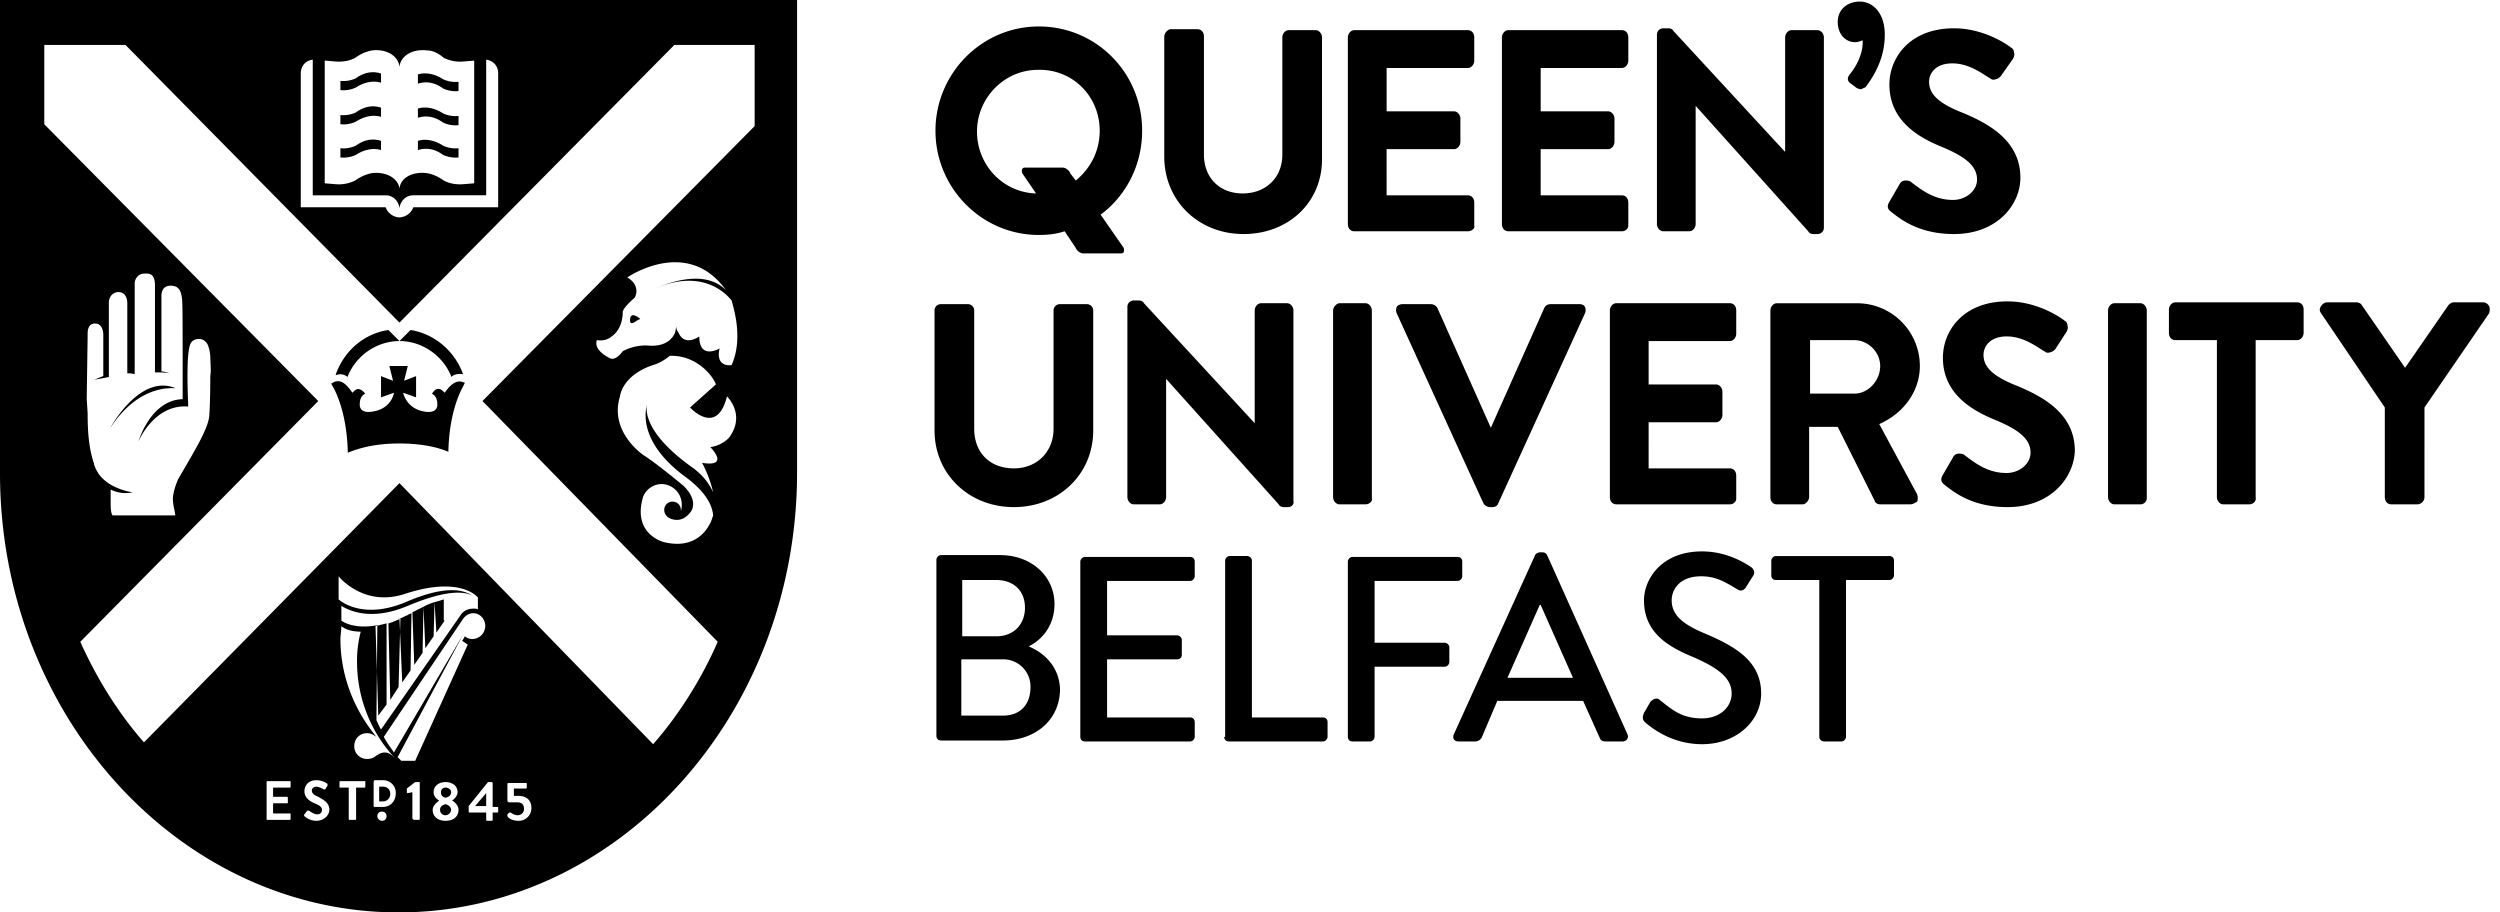 <svg viewBox="0 0 137 50" width="137" height="50" xmlns="http://www.w3.org/2000/svg"><path fill-rule="evenodd" clip-rule="evenodd" d="M43.68 25.885V0H0v25.935C0 39.18 9.808 50 21.84 50s21.84-10.818 21.84-24.115zM7.888 40.683L21.89 26.476l13.903 14.307c1.415-1.617 2.629-3.539 3.539-5.612L26.44 21.976 41.355 6.91V2.461h-4.398L21.89 17.678 6.876 2.461H2.427V6.81l15.015 15.167L4.4 35.17c.91 2.022 2.072 3.893 3.488 5.511zm16.026-6.017l.455-.658h-.05v-1.163l-.017.006-.004.001a5.612 5.612 0 0 1-.485.145 3.026 3.026 0 0 0-.582.24l-.01.005-.015.008-.606.303.101 2.882.455-.657.05-2.528.102 2.275.455-.657.05-1.865.101 1.663zm-.1-1.664l-.001-.005v.005zm-1.697.805c-.075.038-.15.076-.225.1v.021a7.217 7.217 0 0 0-.113.047l-.055.023a3.063 3.063 0 0 1-.439.162l.101 4.197.455-.709.082-3.022.12 2.77.456-.657.05-3.134a1.024 1.024 0 0 1-.088.037l-.008.003a.263.263 0 0 0-.106.06 1.705 1.705 0 0 0-.23.102zm-.225.121l.031.698.02-.718-.03.011-.02.008v.001zm-1.163 5.288l.455-.607V34.16l-.129.032-.376.095v-.026c-1.365.253-1.972-.253-1.972-.253V33.2c.405.252 1.618.859 3.64 0 2.248-.945 3.177-.769 3.568-.541-.412-.273-1.295-.667-3.568.288-2.527 1.111-3.791-.102-3.791-.102v-1.263s1.364 1.718 3.64.96c3.083-1.01 3.993.203 3.993.203v.658c-.05-.05-.151-.051-.252-.051-.253 0-.506.1-.658.303l-4.398 6.32a2.04 2.04 0 0 1-.161-.311l-.012-.025c-.024-.053-.05-.109-.08-.17v-.05l.026-2.63.075 2.427zm-.05-4.929l-.025 2.502-.076-2.477.1-.025zm5.257-.683c-.202 0-.404.1-.556.304l-4.347 6.471c.105.21.235.397.371.592l.008.012v.001h.001c.058.082.117.166.175.254l3.792-6.47-3.59 6.723.203.202h.759l2.881-6.37-.304-.203.152-.252c.101.1.253.151.405.151a.722.722 0 0 0 .707-.707c0-.404-.303-.708-.657-.708zm-7.257 1.1v-.007c.014-.123.027-.254.027-.385 0 0 .304.303 1.063.303a6.27 6.27 0 0 0-.203 1.669c0 2.022.81 3.943 2.123 5.308v-.001c-.203-.202-.354-.353-.607-.353-.202 0-.354.101-.505.203-.101.1-.303.151-.455.151a.692.692 0 0 1-.708-.708c0-.404.303-.707.708-.707.202 0 .354.1.505.202-1.213-1.466-1.971-3.337-1.971-5.36 0-.094.01-.2.022-.31v-.005zM34.53 17.477c-.05.454.354.1.354.1l.202-.1s-.505-.456-.556 0zm1.312-1.643c2.552-1.123 3.875.164 4.25.631.008.035.02.08.035.132.152.56.564 2.067-.035 3.408-.304.05-.86-.05-.658-.91 0 0-1.112.656-1.112-.658 0 0-.759.556-1.113-.151 0-.025-.012-.038-.025-.05l-.001-.002c-.012-.012-.024-.025-.024-.05-.05-.05-.101-.15-.101-.303l-.05.303c-.102.304-.456.81-1.416.759 0 0-.708-.102-1.466.303 0 0-.405.606-.76.354 0 0-.858-.405-.657-.961 0 0 .456.101.81-.203.657-.454.607-1.364.607-1.364.1-.303.657-.758.657-.758.353-.708-.405-1.113-.405-1.113s3.286-2.275 5.41.708c-1.08-1.116-2.956-.514-3.946-.075zm-.655.328s.162-.095.43-.224c-.146.07-.289.145-.43.224zm4.651 5.561c-.556 2.225-2.022.607-2.022.607l1.416-1.264c-.152-.455-1.062-1.618-2.528-1.567-.228.19-.484.344-.758.455-1.871.556-1.972 1.77-1.972 1.77-.607 1.971 1.314 3.235 1.314 3.235.658.405 2.175 1.669 2.175 1.669.91.91.353 1.465.353 1.465-.556.709-1.213.254-1.213.254l-.002-.002c-.1-.101-.2-.202-.2-.403 0-.253.202-.455.455-.455s.455.202.455.455v.05c.05-.1.05-.252.05-.353a1.122 1.122 0 0 0-1.112-1.113 1.1 1.1 0 0 0-1.01.708c-.607 2.074 1.162 2.478 1.162 2.478 2.123.506 2.629-1.315 2.629-1.315 0-.024.012-.049.025-.074v-.001l.002-.003c.012-.025.024-.05.024-.074-.051-.606-.455-1.314-1.467-2.072-2.562-1.864-2.29-3.556-2.153-4.008-.092.372-.064 1.618 2.406 3.4.657.455 1.011.961 1.214 1.416a6.443 6.443 0 0 0-.608-1.617c1.568.253.455-.86.455-.86.658-.1 1.012-.506 1.012-.506.96-1.264-.102-2.275-.102-2.275zm-33.822 1.77s1.619-3.033 3.59-2.225c0 .005-.023.005-.066.005h-.016c-.383-.009-2.043-.044-3.508 2.22zm5.511-3.893c0-.253-.101-.759-.253-.86-.202-.253-.657-.202-.81.05-.255.384-.187 2.382-.16 3.183l.001.011c.005.145.009.248.009.295-1.871-.151-2.73 1.92-2.73 1.92s.656-2.274 2.426-2.325c0-4.701 0-5.358-.05-5.611-.051-.304-.152-.607-.608-.607-.404 0-.505.303-.505.556v4.145c.151 0 .303.051.455.102-.253-.052-.556-.052-.81-.052v-4.752c0-.556-.202-.708-.606-.657-.354 0-.505.354-.505.505v5.006c-.152-.051-.304-.051-.405-.051v-3.792s.05-.708-.556-.657c0 0-.455.05-.455.607v4.044c-.506.102-.81.152-.81.152.076-.026.164-.063.252-.1.089-.04.178-.078.254-.103v-2.174s.05-.707-.455-.707c-.303 0-.404.253-.404.556v.151l-.05 3.439.05.758c0 .91.05 1.82.303 2.628 0 .021.009.043.019.067.014.036.032.077.032.136.05.152.15.354.252.505.607.86 1.87 1.012 1.87 1.012-.505.101-.909 0-1.213-.152v.708c0 .252 0 .556.102.708h3.437c0-.065-.02-.166-.045-.287v-.003c-.053-.255-.124-.598-.056-.872.051-.304.151-.558.253-.81.13-.227.262-.455.394-.679.684-1.174 1.325-2.273 1.325-2.91.051-.758.05-2.073.05-2.073.035-.267.024-.468.014-.674v-.005l-.002-.038c-.005-.093-.01-.189-.01-.293zm13.6-14.61c-.506.05-.86-.152-.86-.152-.556-.405-1.062-.354-1.365-.253v-.506c.304-.1.81-.1 1.365.253 0 0 .354.202.86.152v.505zm0 1.87c-.506.05-.86-.152-.86-.152-.556-.404-1.062-.354-1.365-.253V5.95c.304-.1.81-.1 1.365.254 0 0 .354.202.86.151v.506zm0 1.768c-.506.051-.86-.15-.86-.15-.556-.405-1.062-.354-1.365-.253v-.506c.304-.1.81-.1 1.365.253 0 0 .354.202.86.152v.504zM20.88 4.534c-.304-.101-.81-.101-1.365.253 0 0-.354.202-.86.152v-.506c.506.05.86-.152.86-.152.556-.404 1.061-.353 1.365-.252v.505zm0 1.87c-.304-.1-.81-.1-1.365.254 0 0-.354.202-.86.152v-.506c.506.05.86-.152.86-.152.556-.405 1.061-.353 1.365-.253v.506zm0 1.82c-.304-.1-.81-.1-1.365.254 0 0-.354.202-.86.15v-.504c.506.05.86-.152.86-.152.556-.404 1.061-.354 1.365-.253v.506zm4.499-4.852a2.032 2.032 0 0 1-1.062-.203c-.353-.303-.657-.405-.91-.405-.809-.1-1.465.304-1.516.91-.05-.607-.708-1.01-1.517-.91-.253.051-.556.152-.91.405 0 0-.404.253-1.062.203l-.607-.052v6.725l.607.05a2.031 2.031 0 0 0 1.062-.202c.354-.253.657-.354.91-.404.809-.102 1.466.303 1.517.858.05-.606.708-.96 1.517-.858.252.05.556.151.91.403 0 0 .404.254 1.061.203l.607-.05V3.321l-.607.05zm1.264 7.33V3.27c.404.052.657.354.657.758v7.331h-4.65s-.152.506-.759.556a.85.85 0 0 1-.758-.556h-4.651v-7.33c0-.405.252-.708.657-.759v7.433h3.994c.405 0 .708.302.758.707.051-.404.354-.708.758-.708h3.994zM14.661 44.93c-.025 0-.037 0-.044-.006-.006-.006-.006-.02-.006-.045v-2.022s0-.051.05-.051h1.213c.026 0 .038 0 .045.006.006.007.006.02.006.045v.253s0 .05-.05.05h-.91v.505h.758s.05 0 .05.05v.254c0 .025 0 .038-.006.045-.006.006-.02.006-.044.006h-.758v.556h.91c.025 0 .037 0 .044.006.006.007.006.02.006.044v.253s0 .051-.05.051H14.66zm2.68.05a1.01 1.01 0 0 1-.658-.253s-.05-.05 0-.101l.152-.203h.1s.254.203.456.203c.152 0 .253-.101.253-.252 0-.152-.152-.253-.405-.354-.252-.102-.556-.304-.556-.657 0-.304.203-.608.657-.608.304 0 .557.153.607.203v.101l-.1.152c0 .05-.052.05-.102.05 0 0-.253-.15-.405-.15-.15 0-.252.1-.252.202 0 .15.1.252.354.352l.088.051c.24.139.518.299.518.658 0 .303-.303.606-.707.606zm1.82-.05s-.05 0-.05-.051V43.16h-.456c-.025 0-.038 0-.044-.006-.006-.007-.006-.02-.006-.045v-.252s0-.052.05-.052h1.314c.026 0 .039 0 .045.007.006.006.006.019.006.045v.252s0 .05-.05.05h-.455v1.719s0 .051-.051.051h-.303zm3.495-.006c-.007-.007-.007-.02-.007-.045h-.05v-1.466l-.254.05s-.05 0-.05-.05v-.202l.455-.353h.203c.024 0 .037 0 .043.006.007.006.007.019.007.044v1.97s0 .052-.05.052H22.7c-.026 0-.038 0-.044-.006zm1.763-.854c-.203.05-.304.151-.304.304 0 .202.152.303.304.303a.326.326 0 0 0 .303-.303c0-.102-.101-.253-.303-.304zm-.253-.657c0 .151.05.252.253.303.202-.05.303-.152.303-.303 0-.152-.152-.253-.303-.253-.152 0-.253.1-.253.253zm.253 1.567c-.455 0-.708-.253-.708-.606 0-.213.214-.39.313-.47l.002-.003a.533.533 0 0 0 .04-.033c-.102-.051-.304-.203-.304-.455 0-.354.303-.556.657-.556.354 0 .657.202.657.556 0 .202-.202.404-.303.455.1.05.354.253.354.506 0 .353-.253.606-.708.606zm2.224-1.517l-.607.708h.607v-.708zm0 1.062h-.91c-.05 0-.05-.05-.05-.102v-.252l1.061-1.314h.203s.05 0 .05.05v1.314h.253c.025 0 .038 0 .044.007.006.006.006.019.006.044v.203s0 .05-.05.05h-.253v.405s0 .05-.05.05h-.253s-.05 0-.05-.05v-.405zm1.77.455c-.354 0-.556-.151-.607-.253v-.102l.101-.1h.05c.018 0 .046.016.083.039a.628.628 0 0 0 .322.112.345.345 0 0 0 .354-.353c0-.202-.101-.354-.354-.354h-.455c-.05 0-.101-.05-.101-.1v-.911s0-.05.05-.05h.962c.05 0 .05 0 .05.05v.202s0 .05-.05.05h-.658v.405h.253c.455 0 .708.253.708.657a.69.69 0 0 1-.708.708zm-7.483-.505c-.151 0-.253.101-.253.252 0 .102.102.253.253.253.152 0 .253-.101.253-.253 0-.15-.101-.252-.253-.252zm.05-.557h-.201v-.808h.201c.253 0 .405.151.405.404a.4.4 0 0 1-.405.404zm-.454.303h.454c.405 0 .709-.303.709-.758a.691.691 0 0 0-.709-.708h-.454s-.051.05-.051.102v1.264c0 .05 0 .1.05.1zm1.365-19.918c1.466 0 2.326.303 2.68.455.043-2.164.666-3.325.823-3.618.023-.042.036-.066.036-.073l.05-.1h-.05c-.477-.239-.864.286-1.034.516l-.028.039-.003-.003c-.1-.1-.2-.2-.3-.2-.203-.05-.354.203-.354.203l-.05.05s.303.102.303.557c0 0 .101.606-.81.405-.909-.203-1.06-1.012-1.06-1.012l.707.253v-1.163l-.657.253.202-.809h-1.01l.202.81-.658-.254v1.163l.708-.253s-.101.81-1.062 1.012c-.91.202-.81-.405-.81-.405 0-.455.304-.557.304-.557l-.05-.05s-.152-.203-.354-.203c-.102 0-.203.102-.303.203a4.324 4.324 0 0 1-.045-.061c-.177-.247-.555-.772-1.018-.495l-.1.051.05.1s.809 1.214.86 3.691c.505-.202 1.365-.505 2.83-.505zm-.607-6.218c-1.365.202-2.426 1.162-2.882 2.426v.051c.253-.1.456-.05.657.1v-.05c.455-1.112 1.568-1.921 2.832-1.921 1.264 0 2.376.81 2.831 1.92v.052c.151-.152.404-.202.657-.152-.455-1.264-1.567-2.224-2.881-2.426l-.607.606-.607-.606zm42.517-9.506c0 2.427 1.871 4.247 4.348 4.247 2.478 0 4.348-1.768 4.297-4.196V2.057c0-.203-.151-.405-.354-.405h-1.466c-.202 0-.354.202-.354.405v6.42c0 1.264-.91 2.124-2.173 2.124-1.264 0-2.123-.86-2.123-2.123V2.006c0-.253-.152-.405-.355-.405h-1.466c-.151 0-.354.203-.354.405v6.572zm10.416 4.096h6.218c.202 0 .404-.152.354-.303v-1.264c0-.253-.152-.404-.354-.404h-4.449V8.174h3.69c.203 0 .354-.202.354-.404V6.506c0-.202-.15-.405-.353-.405h-3.69V3.725h4.448c.202 0 .354-.202.354-.405V2.056c0-.253-.152-.404-.354-.404h-6.218c-.203 0-.354.202-.354.404V12.27c0 .252.151.404.354.404zm8.442 0h6.219c.202 0 .353-.152.353-.303v-1.264c0-.253-.151-.404-.353-.404h-4.45V8.174h3.691c.203 0 .354-.202.354-.404V6.506c0-.202-.151-.405-.354-.405h-3.69V3.725h4.449c.201 0 .353-.202.353-.405V2.056c0-.253-.151-.404-.353-.404h-6.219c-.202 0-.354.202-.354.404V12.27c0 .252.152.404.354.404zm16.734.151h.203a.345.345 0 0 0 .353-.353V2.057c0-.202-.151-.404-.353-.404H98.18c-.202 0-.355.202-.355.404v6.269L91.71 1.703c-.052-.101-.152-.152-.304-.152h-.253a.346.346 0 0 0-.353.354V12.27c0 .202.15.404.353.404h1.417c.201 0 .352-.202.352-.405V5.8l6.169 6.874c.05.101.152.152.303.152zm2.442-7.969c.035.015.077.032.137.032.025 0 .05-.012.087-.031.038-.019.089-.044.166-.07.454-.606 1.061-1.567 1.061-2.881 0-1.264-.708-1.82-1.366-1.82-.707 0-1.212.454-1.212 1.112 0 .657.404 1.112.96 1.112.121 0 .209-.032.317-.07l.088-.031v.151c0 .506-.253 1.163-.709 1.719-.2.25-.052.402-.001.454l.001.001.406.304c.02 0 .041.008.065.018zm1.904 6.832c.459.356 1.465 1.137 3.338 1.137 2.377 0 3.64-1.617 3.64-3.084 0-1.97-1.616-2.932-3.235-3.59-1.264-.505-1.769-1.01-1.769-1.667 0-.506.404-1.012 1.264-1.012.758 0 1.365.355 1.971.758l.101.05c.101.103.202.103.354.052a.52.52 0 0 0 .304-.253l.607-.86c.05-.1.101-.203.05-.354a.276.276 0 0 0-.152-.252c-.252-.203-1.516-1.063-3.135-1.063-2.426 0-3.538 1.618-3.538 3.084 0 2.023 1.669 2.933 2.932 3.438 1.314.556 1.871 1.062 1.871 1.77 0 .607-.607 1.113-1.315 1.113-.961 0-1.617-.455-2.275-.961-.101-.102-.253-.102-.354-.102-.151 0-.252.102-.303.203l-.556.96c-.152.253-.101.405.101.556l.099.077zM70.374 27.79h.203c.201 0 .354-.152.303-.355V17.021c0-.202-.151-.404-.353-.404H69.11c-.202 0-.353.202-.353.404v6.169l-6.067-6.572c-.05-.1-.152-.152-.304-.152h-.252a.345.345 0 0 0-.353.354v10.413c0 .203.15.405.353.405h1.416c.202 0 .354-.202.354-.405v-6.47l6.168 6.875c.05.101.15.152.302.152zm3.033-.152h1.416c.203 0 .404-.151.354-.353V17.021c0-.202-.152-.404-.354-.404h-1.416c-.151 0-.354.202-.354.404v10.212c0 .203.151.405.354.405zm8.241.152h.152c.1 0 .253-.05.302-.202l4.753-10.415a.43.43 0 0 0 0-.353c-.05-.101-.152-.152-.304-.152h-1.567c-.202 0-.302.101-.354.202l-2.932 6.572-2.932-6.572a.425.425 0 0 0-.354-.202h-1.567c-.1 0-.252.051-.303.152a.438.438 0 0 0 0 .353l4.753 10.415a.439.439 0 0 0 .353.202zm6.926-.152h6.219c.202 0 .353-.151.353-.303v-1.264c0-.252-.15-.404-.353-.404h-4.448V23.14h3.69c.202 0 .353-.202.353-.405v-1.263c0-.203-.15-.405-.353-.405h-3.69V18.69h4.448c.202 0 .353-.202.353-.404V17.02c0-.253-.15-.404-.353-.404h-6.219c-.201 0-.353.202-.353.404v10.212c0 .254.151.405.353.405zm13.043-6.067h-2.426V18.64h2.426c.76 0 1.417.658 1.417 1.416 0 .809-.658 1.516-1.417 1.516zm1.417 6.068h1.617c.152 0 .253-.05.405-.152.051-.102.051-.253 0-.404l-2.073-3.843c1.364-.607 2.225-1.82 2.225-3.185a3.441 3.441 0 0 0-3.438-3.437h-4.399c-.201 0-.353.202-.353.404v10.212c0 .253.151.405.353.405h1.416c.151 0 .354-.203.354-.405v-3.841h1.567l2.023 4.043c0 .051.1.203.303.203zm3.639-.984c.461.357 1.466 1.135 3.337 1.135 2.376 0 3.64-1.617 3.691-3.084 0-1.972-1.619-2.932-3.236-3.59-1.264-.506-1.769-1.01-1.769-1.667 0-.507.405-1.013 1.264-1.013.757 0 1.364.354 1.971.759l.102.05c.1.102.202.102.353.051a.512.512 0 0 0 .303-.252l.556-.86c.051-.1.102-.203.051-.354a.276.276 0 0 0-.152-.253c-.252-.202-1.516-1.062-3.134-1.062-2.427 0-3.539 1.618-3.539 3.085 0 2.022 1.668 2.932 2.932 3.438 1.314.555 1.871 1.061 1.871 1.769 0 .607-.607 1.113-1.315 1.113-.96 0-1.617-.455-2.275-.961-.101-.101-.252-.101-.353-.101a.342.342 0 0 0-.304.201l-.556.961c-.152.253-.101.404.101.557l.101.078zm9.201.983h1.416a.348.348 0 0 0 .33-.216.354.354 0 0 0 .024-.137V17.021c0-.202-.152-.404-.354-.404h-1.416c-.202 0-.354.202-.354.404v10.212c0 .203.152.405.354.405zm5.966 0h1.416c.202 0 .404-.151.354-.405V18.64h2.275c.201 0 .354-.201.354-.404v-1.264c0-.253-.152-.404-.354-.404h-6.674c-.202 0-.354.202-.354.404v1.265c0 .252.152.403.354.403h2.275v8.595c0 .202.151.404.354.404zm9.201 0h1.416a.4.4 0 0 0 .375-.249c.02-.05.03-.102.029-.155V22.33l3.539-5.157c.051-.152.051-.303 0-.404-.102-.152-.203-.203-.354-.203h-1.567c-.102 0-.202.05-.303.152l-2.377 3.438-2.375-3.438c-.051-.1-.203-.152-.304-.152h-1.567a.423.423 0 0 0-.353.203c-.102.151-.102.253 0 .404l3.488 5.157v4.904c0 .253.151.404.353.404zm-79.828-4.044c0 2.376 1.87 4.196 4.348 4.196 2.477 0 4.348-1.82 4.347-4.196v-6.572a.346.346 0 0 0-.354-.354h-1.465a.345.345 0 0 0-.354.354v6.471c0 1.265-.91 2.174-2.174 2.174-1.314 0-2.174-.86-2.174-2.174v-6.471a.346.346 0 0 0-.353-.354h-1.467a.345.345 0 0 0-.354.354v6.572zm1.467 12.537v3.085h2.275c1.01 0 1.516-.658 1.516-1.568a1.49 1.49 0 0 0-1.516-1.517H52.68zm.05-4.347v3.084h1.87c.96 0 1.568-.657 1.568-1.567 0-.96-.658-1.517-1.568-1.517h-1.87zm5.056 1.314c0 1.112-.607 1.922-1.416 2.325.86.355 1.668 1.113 1.719 2.327 0 1.668-1.314 2.83-3.134 2.83h-3.387c-.152 0-.253-.1-.253-.252v-9.656c0-.102.1-.253.253-.253h3.235c1.719 0 2.983 1.162 2.983 2.679zm1.668 7.534c-.151 0-.253-.102-.253-.253v-9.606c0-.1.102-.252.253-.252h5.764c.151 0 .253.1.253.252v.81c0 .1-.102.252-.253.252h-4.55v2.983h3.843c.1 0 .252.1.252.253v.809c0 .152-.102.252-.252.252h-3.843v3.184h4.55c.151 0 .253.102.253.254v.809c0 .101-.102.253-.253.253h-5.764zm7.887 0c-.152 0-.253-.102-.253-.253h.05v-9.657c0-.101.102-.252.254-.252h.96c.1 0 .252.1.252.252v8.594h3.893c.152 0 .253.102.253.254v.809c0 .101-.101.253-.253.253h-5.156zm6.774 0c-.152 0-.253-.102-.253-.253v-9.606c0-.1.101-.253.253-.253h5.763c.151 0 .253.101.253.253v.809c0 .101-.102.252-.253.252h-4.55v3.388h3.843c.1 0 .253.1.253.252v.81c0 .1-.1.252-.253.252h-3.843v3.843c0 .101-.1.253-.252.253h-.96zm10.263-7.482l-1.769 3.993h3.59l-1.77-3.993h-.05zm-3.54 7.482h-.909c-.253 0-.354-.203-.253-.405l4.448-9.808c.051-.102.203-.152.253-.152h.152a.275.275 0 0 1 .253.152l4.398 9.808c.101.202-.05.405-.253.405h-.91c-.201 0-.302-.052-.354-.203l-.909-2.023h-4.701l-.86 2.023a.425.425 0 0 1-.354.203zm9.39-.983a3.546 3.546 0 0 0-.036-.03v.001a1.286 1.286 0 0 0-.026-.025c-.098-.095-.215-.207-.074-.532l.353-.607c.152-.15.354-.252.505-.1l.122.095c.647.512 1.156.916 2.204.916.96 0 1.618-.607 1.618-1.365 0-.86-.759-1.416-2.174-2.023-1.466-.606-2.629-1.415-2.629-3.083 0-1.113.91-2.679 3.185-2.679 1.409 0 2.444.7 2.657.844l.022.015c.151.102.253.303.1.505l-.352.557c-.102.202-.304.303-.506.15a26.794 26.794 0 0 1-.174-.101c-.534-.317-1.021-.606-1.798-.606-1.213 0-1.617.759-1.617 1.315 0 .808.607 1.314 1.82 1.82 1.667.707 3.083 1.517 3.083 3.286 0 1.517-1.364 2.78-3.235 2.78-1.647 0-2.736-.881-3.048-1.133zm9.72.983c-.1 0-.251-.102-.251-.253v-8.594h-2.378c-.15 0-.252-.1-.252-.253v-.809c0-.101.102-.252.252-.252h6.219c.153 0 .253.1.253.252v.808c0 .102-.1.253-.253.253h-2.376v8.595c0 .101-.1.253-.253.253h-.96zM56.927 1.45c3.135 0 5.662 2.528 5.662 5.714 0 1.92-.91 3.589-2.274 4.6l1.264 1.82c.05.203 0 .304-.152.304h-2.072c-.153 0-.355-.153-.405-.304l-.607-.91c-.455.151-.91.202-1.416.202-3.135 0-5.663-2.578-5.663-5.713 0-3.135 2.529-5.713 5.663-5.713zm2.023 8.443c.809-.657 1.314-1.618 1.314-2.73 0-1.87-1.466-3.387-3.387-3.336-1.82 0-3.337 1.517-3.337 3.387 0 1.82 1.416 3.336 3.236 3.387l-.759-1.112c-.05-.202 0-.303.152-.303h2.073c.152 0 .354.151.404.303l.304.404z" /></svg>